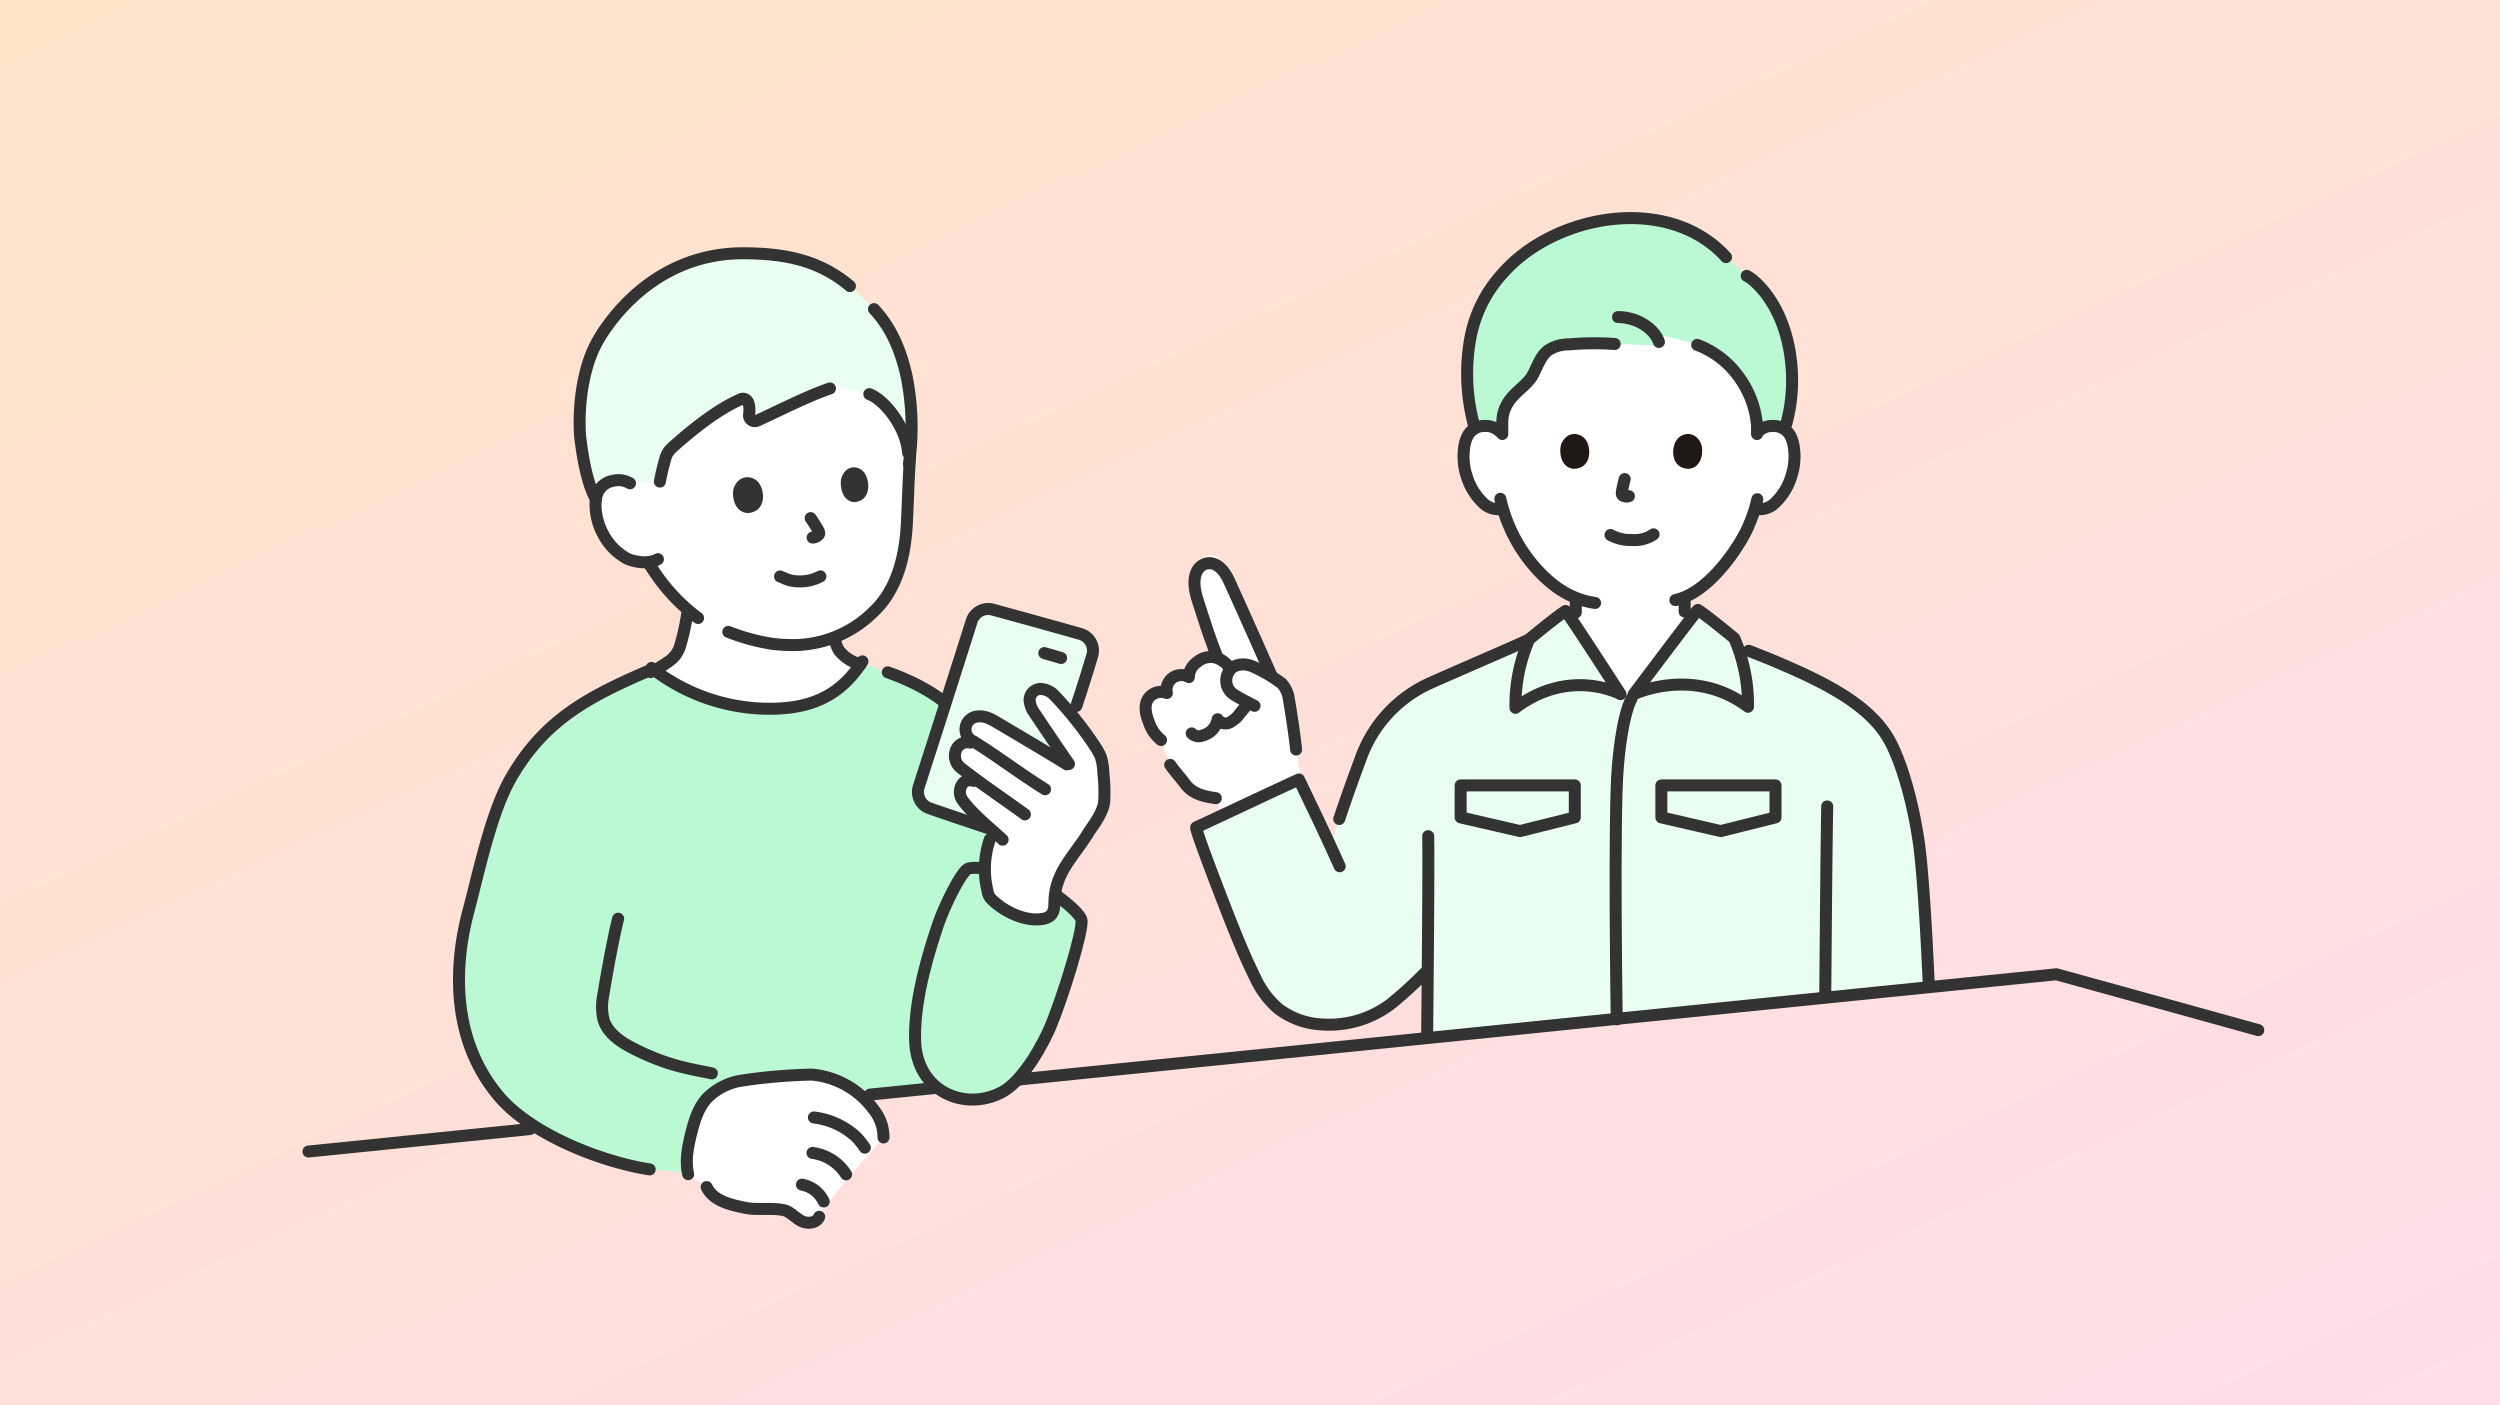 <svg xmlns="http://www.w3.org/2000/svg" viewBox="0 0 500 281"><rect x="0" y="0" width="500" height="281" fill="#808080" stroke="none"/><defs><linearGradient id="a" x1=".029" y1="-.057" x2=".97" y2="1.056" gradientUnits="objectBoundingBox"><stop offset="0" stop-color="#ffe4c7"/><stop offset="1" stop-color="#ffddea"/></linearGradient></defs><path fill="url(#a)" d="M0 0h500v281H0z"/><path d="M351.71 86.264a4.05 4.05 0 012.928-1.072 3.76 3.76 0 013.376 1.876c1.147 1.989 1.1 5.655.328 7.923a12.232 12.232 0 01-3.592 5.825 4.462 4.462 0 01-3.442.994l-.33-.056a26.143 26.143 0 01-1.184 3.214c-.924 2.508-6.263 11.652-12.865 14.448v2.889s.84 1.028.844 1.5c-3.364 3.364-10.284 15.267-10.893 15.7h-1.854c-.6-.424-8.557-12.335-10.8-15.7 0-.456.935-1.326.935-1.326v-2.916a22.345 22.345 0 01-8.732-6.79 30.783 30.783 0 01-5.844-11.024 4.381 4.381 0 01-3.724-.934 12.231 12.231 0 01-3.592-5.825c-.77-2.268-.819-5.934.328-7.923a3.758 3.758 0 013.376-1.876 4.052 4.052 0 012.928 1.072s-5.459-27.325 26.457-27.325 25.352 27.326 25.352 27.326zm-119.278 62.342l-.221-.6a7.569 7.569 0 01-2.433-3.545c-.582-1.465-1.005-3.185-.241-4.564a3.109 3.109 0 013.835-1.29 2.963 2.963 0 014.4-3.182 3.6 3.6 0 014.924-3.3l.862.262c-.666-4.89-4.191-8.827-4.856-13.717a14.393 14.393 0 01-.184-3.651 4.5 4.5 0 011.4-3.138 3.741 3.741 0 012.532-.788 2.208 2.208 0 01.711.145 3.678 3.678 0 011.909 2.284c3.212 7.331 7.145 14.791 8.693 20.914 1.47.784 1.656 1.508 2.593 2.269a6.159 6.159 0 011.3 2.455c.6 3.541 1.184 7.252 1.561 10.746 0 0 .391 2.443.846 5.233-4.378 1.991-10.726 4.994-15.883 7.409l-1.015-2.911c-2.347-.331-4.62-.832-6.091-2.8-.988-1.318-2.075-2.512-3.036-3.862z" fill="#fff"/><path d="M315.22 45.375a33.245 33.245 0 00-14.74 9.358 26.2 26.2 0 00-6.464 13.187 39.4 39.4 0 00.972 17.774 4.383 4.383 0 011.983-.5 3.92 3.92 0 013.485 1.758v-2.371c.044-5.359 4.493-6.622 6.1-9.582.926-1.706 1.516-3.721 3.032-4.9a7.229 7.229 0 014.058-1.221 59.3 59.3 0 019.3-.084s5.869.174 7.983.37l1.148.107-.29-.893a5.2 5.2 0 00-.777-1.457 48.411 48.411 0 018.427 2.047 18.132 18.132 0 018.6 6.788 19.059 19.059 0 013.371 9.346V86.6a3.973 3.973 0 013.232-1.407 4.234 4.234 0 012.27.674c2.989-8.845 1.75-22.164-5.649-29.255a8.456 8.456 0 00-1.916-1.44l-4.137-3.75c-7.438-8.202-19.53-9.422-29.988-6.047z" fill="#bbf9d4"/><path d="M343.011 50.05a31.917 31.917 0 00-35.756.818 31.036 31.036 0 00-12.816 24.284 33.9 33.9 0 001.145 9.774m60.316 0a32.36 32.36 0 001.127-9.774c-.44-10.417-4.969-17.479-9.982-22.009" fill="none"/><path d="M377.2 146.926c-4.492-6.838-13.675-11.09-23.434-15.187l-4.027-1.582-1.2-.473a56.34 56.34 0 00-4.35-3.113c-2.744 12.185-18.088 11.646-18.088 11.646s-15.636.539-18.38-11.646c-.279.179-.575.373-.883.583 3.574-1.024-10.311 4.787-20.959 9.529a26.154 26.154 0 00-13.811 15.217c-1.648 4.415-3.28 9.032-4.215 11.9l-1.368 4.2c-2.233-4.858-3.294-6.967-6.159-12.984-5.727 2.6-15.06 7.048-20.539 9.572-.349.156 4.965 13.876 5.46 15.142 1.946 5.011 3.937 10.1 6.324 14.913a18.038 18.038 0 004.607 6.2 15.634 15.634 0 008.764 3.166 20.4 20.4 0 0013.72-4.065 79.916 79.916 0 006.767-5.809l.212 13.769 99.98-9.956s-.38-15.956-1.551-26.937c-.894-8.424-3.67-19.211-6.87-24.085z" fill="#e9fff2"/><path d="M305.624 127.992c-3.7 1.719-12.479 5.454-19.747 8.691a26.154 26.154 0 00-13.809 15.217c-1.648 4.416-3.28 9.032-4.215 11.9m.085 9.45c-3.8-8.406-4.552-9.8-8.15-17.354-5.726 2.6-15.059 7.048-20.538 9.572-.349.156 4.965 13.876 5.46 15.142 1.946 5.011 3.937 10.1 6.323 14.913a18.051 18.051 0 004.607 6.2 15.637 15.637 0 008.764 3.166 20.4 20.4 0 0013.72-4.065 79.169 79.169 0 006.881-6.266m.636-27.321c.137 6-.212 39.822-.212 39.822m79.629-8.685c.109-13.014.225-28.878.39-37.082M322.1 107a8.348 8.348 0 004.336 1 6.759 6.759 0 004.278-1.127m-5.778-11.056c-.133.507-.434 1.752-.532 2.4-.063.317-.106.734.175.894a1.479 1.479 0 001.2.122" fill="none" stroke="#333" stroke-linecap="round" stroke-linejoin="round" stroke-width="2.4"/><path d="M312.215 88.892c-.429 1.394-.149 4.6 2.492 4.874 3.491-.021 3.676-3.9 2.5-5.721-.961-1.493-3.79-2.114-4.992.847zm28.061 0c.429 1.394.149 4.6-2.492 4.874-3.49-.021-3.676-3.9-2.5-5.721.961-1.493 3.79-2.114 4.992.847z" fill="#211715"/><path d="M299.9 86.264a4.052 4.052 0 00-2.928-1.072 3.758 3.758 0 00-3.376 1.876c-1.147 1.989-1.1 5.655-.328 7.923a12.231 12.231 0 003.592 5.825 4.462 4.462 0 003.442.994m51.408-15.546a4.05 4.05 0 012.928-1.072 3.76 3.76 0 013.376 1.876c1.147 1.989 1.1 5.655.328 7.923a12.232 12.232 0 01-3.592 5.825 4.462 4.462 0 01-3.442.994" fill="none" stroke="#333" stroke-linecap="round" stroke-linejoin="round" stroke-width="2.4"/><path d="M351.467 99.852a27.118 27.118 0 01-1.673 5.116c-1.009 2.739-7.286 13.4-14.722 15.049M300.068 99.76a31.009 31.009 0 006.359 13.014c3.7 4.435 7.7 7.12 12.586 7.814m26.193-69.167c-11.531-12.716-34.255-8.65-44.726 3.312a26.2 26.2 0 00-6.464 13.187 39.547 39.547 0 00.854 17.38m62.38-.534c2.536-8.819 1.107-21.352-5.991-28.155a8.456 8.456 0 00-1.916-1.44m-34.182 65.259v2.05m21.768-2.175v2m12.81 7.849l4.028 1.588c9.756 4.093 18.942 8.342 23.439 15.188 3.2 4.864 5.974 15.656 6.864 24.081 1.027 9.68 1.687 26.1 1.687 26.1M259.22 149.9c-.377-3.494-.958-7.2-1.561-10.746a6.159 6.159 0 00-1.3-2.455 30.509 30.509 0 00-5.527-3.279c-1.968-.959-4.194-.631-5.084.945a3.322 3.322 0 001.2 4.649c.768.5 3.128 1.75 3.953 2.152M232.211 148a7.569 7.569 0 01-2.433-3.545c-.582-1.465-1.005-3.185-.241-4.564a3.109 3.109 0 013.835-1.29 2.963 2.963 0 014.4-3.182 3.663 3.663 0 011.592-2.948 4.252 4.252 0 013.675-.984 5.2 5.2 0 012.7 1.827m-7.398 13.369a1.949 1.949 0 002.129.423 4.031 4.031 0 003.06-3.255 1.893 1.893 0 002.372.66 5.524 5.524 0 002.023-1.749l.948-1.141m-14.832 11.352c.961 1.35 2.048 2.544 3.036 3.862 1.471 1.964 3.744 2.465 6.091 2.8" fill="none" stroke="#333" stroke-linecap="round" stroke-linejoin="round" stroke-width="2.4"/><path d="M243.4 131.243c-1.556-3.882-2.477-6.939-3.86-11.19s-.317-6.434 1.192-7.149 3.54-.1 5.084 3.257 5.63 12.5 8.42 18.825M322.944 68.8a59.3 59.3 0 00-9.3.084 7.229 7.229 0 00-4.058 1.221c-1.516 1.175-2.106 3.19-3.032 4.9-1.608 2.96-6.057 4.223-6.1 9.582V86.8m31.331-18.418c-.7-2.149-3.7-4.9-8.182-4.97m15.832 5.56a18.132 18.132 0 018.6 6.788 19.059 19.059 0 013.371 9.346V86.8" fill="none" stroke="#333" stroke-linecap="round" stroke-linejoin="round" stroke-width="2.4"/><path d="M313.114 122.2c-1.805 1.1-7.284 5.663-7.284 5.663a33.235 33.235 0 00-2.74 13.7c10.959-8.219 21-2.739 21-2.739s-10.49-16.23-10.976-16.624zm26.46-.211c1.8 1.1 7.284 5.662 7.284 5.662a33.251 33.251 0 012.739 13.7c-10.958-8.218-22.863-2.5-22.863-2.5s12.354-16.469 12.84-16.862z" fill="#e9fff2" stroke="#333" stroke-linecap="round" stroke-linejoin="round" stroke-width="2.4"/><path d="M323.345 203.882s-.622-40.4.212-50.414c.913-10.958 2.74-13.7 2.74-13.7m-11.335 23.71L304 166.217l-11.872-2.74v-6.392h22.83zm40.138 0l-10.958 2.74-11.872-2.74v-6.392h22.83z" fill="none" stroke="#333" stroke-linecap="round" stroke-linejoin="round" stroke-width="2.4"/><path d="M137.633 234.83c-.624-2.725-.046-5.57.637-8.28.668-2.649 1.517-5.407 3.507-7.279a12.574 12.574 0 016.1-3.077 108.6 108.6 0 0114.481-1.277 17.189 17.189 0 0112.5 7.171 8.7 8.7 0 011.842 5.4s-2.066 2.36-6.462 7.338a72.634 72.634 0 00-6.394 8.539c-.437 1.072-1.869 1.469-3.244.985-1.163-.41-2.437-1.932-3.627-2.256-2.185-.6-5.561-.04-7.835-.507-3.018-.62-6.484-1.381-7.8-4.169zm-9.906-152.312c3.28-6.482 11.194-12.684 29.545-12.376 27.745.465 24.737 21.228 24.737 21.228-.311 4.477-.425 8.945-.621 13.061-.339 7.138-2.1 13.685-6.82 18.059a24.44 24.44 0 01-7.619 4.937l.044.395a6.047 6.047 0 00.829 2.305 7.852 7.852 0 004.282 2.728c-4.179 6.172-9.7 8.819-17.826 8.9a38.439 38.439 0 01-23.4-7.716 21.01 21.01 0 003.008-1.86 5.636 5.636 0 002.043-2.691 44.609 44.609 0 001.619-7.54 39.111 39.111 0 01-5.535-5.948s-1.4-1.9-2.015-2.994l-.248-.605a8.629 8.629 0 01-4.394-.708 11.8 11.8 0 01-4.779-4.966c-1.233-2.14-1.954-5.823-1.106-8.049a4.07 4.07 0 013.231-2.537 4.506 4.506 0 013.295.514 22.573 22.573 0 011.73-14.137z" fill="#fff"/><path d="M159.051 215c.317-.02 13.687 3.391 13.687 3.391l14.808-.465s14.392-45.828 12.985-54.858c-2.688-17.254-10.564-25.476-28.379-30.28-4.182 6.216-9.712 8.884-17.874 8.964a38.372 38.372 0 01-23.713-7.96c-12.412 5.328-21.524 9.87-28.382 21.8-3.978 6.92-6.4 18.738-8.51 26.653s-2.653 16.535-.509 24.352A32.967 32.967 0 00100 219.528c6.439 7.366 20.109 12.826 29.931 14.354 0 0 7.706.472 7.706.948-.624-2.725-.046-5.57.637-8.28.668-2.649 1.517-5.407 3.507-7.279a12.574 12.574 0 016.1-3.077c2.319-.42 7.571-.966 11.17-1.194z" fill="#bbf9d4"/><path d="M130.813 56.056a31.433 31.433 0 0117.733-5.4c10.272 0 17.686 2.1 24.365 9.379 4.759 4.039 7.008 9.169 8.359 14.989a51.977 51.977 0 01.523 17.831l-.159-2.258c-.4-5.24-4.749-10.642-7.766-11.773 0 0-3.306-.932-6.683-1.531l-1.194.4c-4.512 1.514-10.924 4.8-14.513 6.424a1.171 1.171 0 01-1.663-1.217 5.069 5.069 0 00-.061-2.07c-.2-.872-.922-1.264-1.51-1.014-4.631 1.966-9.831 6.123-13.863 9.752a4.386 4.386 0 00-1.286 2.06 46.079 46.079 0 00-1.118 4.685l-5.98.345a4.506 4.506 0 00-3.295-.514 4.07 4.07 0 00-3.231 2.537 5.165 5.165 0 00-.283 1.141c-1.974-3.414-2.822-9.658-3.175-12.67a42.509 42.509 0 01.639-10.59c1.106-5.633 2.7-8.893 6.663-13.755a37.3 37.3 0 017.498-6.751z" fill="#e9fff2"/><path d="M174 218.917l105.435-10.692 131.833-13.37s31.1 8.572 40.388 11.172M61.69 230.307l44.303-4.493m17.64-42.075c-.851 3.159-2.482 12.022-2.967 15.257a11.266 11.266 0 00.048 4.965c.905 2.949 3.855 4.716 6.627 6.072 6.4 3.133 10.279 3.66 15.026 4.642" fill="none" stroke="#333" stroke-linecap="round" stroke-linejoin="round" stroke-width="2.4"/><path d="M129.763 134.138c-12 5.183-20.87 9.784-27.58 21.456-3.978 6.92-6.4 18.738-8.51 26.653s-2.653 16.535-.509 24.352A32.967 32.967 0 00100 219.528c6.439 7.366 20.109 12.826 29.931 14.354m47.63-99.417c14.039 5 20.571 13.205 22.97 28.6m-70.222-29.481a38.286 38.286 0 0023.969 8.169c8.382-.082 13.988-2.893 18.209-9.474" fill="none" stroke="#333" stroke-linecap="round" stroke-linejoin="round" stroke-width="2.4"/><path d="M130.113 134.416a21.88 21.88 0 003.772-2.239 5.636 5.636 0 002.043-2.691 44.38 44.38 0 001.581-7.259m29.484 5.595a6.047 6.047 0 00.829 2.305 7.848 7.848 0 004.283 2.728m-32.488-9.255a37.588 37.588 0 01-7.6-7.6s-1.4-1.9-2.015-2.994M174.8 61.828c3.493 3.723 5.311 8.2 6.469 13.194a51.977 51.977 0 01.523 17.831m-62.605 6.967c-1.973-3.412-2.821-9.656-3.174-12.668a42.509 42.509 0 01.639-10.59c1.106-5.633 2.7-8.893 6.663-13.755 8.664-10.113 18.53-12.153 25.231-12.153 8.8 0 15.5 1.544 21.438 6.558" fill="none" stroke="#333" stroke-linecap="round" stroke-linejoin="round" stroke-width="2.4"/><path d="M145.666 126.376a41.635 41.635 0 008.705 2.379 31.311 31.311 0 003.131.237 22.854 22.854 0 0017.066-6.5c4.716-4.374 6.481-10.921 6.82-18.059.2-4.116.31-8.584.621-13.061M126 96.658a4.506 4.506 0 00-3.295-.514 4.07 4.07 0 00-3.231 2.537c-.848 2.226-.127 5.909 1.106 8.049a11.8 11.8 0 004.779 4.966c1.061.553 4.184 1.316 6.226.14M181.634 90.6c-.4-5.24-4.749-10.642-7.766-11.773M137.633 234.83c-.624-2.725-.046-5.57.637-8.28.668-2.649 1.517-5.407 3.507-7.279a12.574 12.574 0 016.1-3.077 108.6 108.6 0 0114.481-1.277 17.189 17.189 0 0112.5 7.171 8.7 8.7 0 011.842 5.4" fill="none" stroke="#333" stroke-linecap="round" stroke-linejoin="round" stroke-width="2.4"/><path d="M162.78 223.493a15.175 15.175 0 018.473 3.9 16.8 16.8 0 011.709 2.139m-10.462 1.05a9.409 9.409 0 016.716 4.29m-8.825 2.06a5.992 5.992 0 014.349 3.365m-23.404-2.883c1.313 2.788 4.779 3.549 7.8 4.169 2.274.467 5.65-.089 7.835.507 1.19.324 2.464 1.846 3.627 2.256 1.375.484 2.807.087 3.244-.985m2.149-165.668c-4.512 1.514-10.924 4.8-14.513 6.424a1.171 1.171 0 01-1.663-1.217 5.069 5.069 0 00-.061-2.07c-.2-.872-.922-1.264-1.51-1.014-4.631 1.966-9.831 6.123-13.863 9.752a4.386 4.386 0 00-1.286 2.06 46.079 46.079 0 00-1.118 4.685m32.102 18.966a8.9 8.9 0 01-6.265.743c-.559-.171-1.182-.49-1.807-.728" fill="none" stroke="#333" stroke-linecap="round" stroke-linejoin="round" stroke-width="2.4"/><path d="M146.694 97.779c-.346 1.462.159 4.738 2.891 4.839 3.586-.26 3.513-4.256 2.182-6.05-1.09-1.468-4.04-1.913-5.073 1.211zm21.539-2.05c-.314 1.417.156 4.6 2.663 4.7 3.288-.244 3.213-4.122 1.988-5.864-1.003-1.427-3.709-1.865-4.651 1.164z" fill="#333"/><path d="M162.131 103.623c.33.483 1.11 1.676 1.454 2.315.184.309.385.73.15 1a1.638 1.638 0 01-1.208.574" fill="none" stroke="#333" stroke-linecap="round" stroke-linejoin="round" stroke-width="2.4"/><path d="M205.2 174.837s10.44 6.641 11.083 9.118c.488 1.879-3.723 15.446-6.183 21.353-1.036 2.488-5.184 10.8-9.823 13.19-7.414 3.813-16.946-.212-17.258-10.379-.273-8.913 3.374-19.533 4.548-23.089s4.47-10.327 5.931-11.227 11.702 1.034 11.702 1.034z" fill="#bbf9d4" stroke="#333" stroke-linecap="round" stroke-linejoin="round" stroke-width="2.4"/><path d="M197.916 165.722c-1.729-.571-8.046-2.677-12-4.059a3.466 3.466 0 01-2.158-4.341c2.54-7.848 8.129-25.345 10.573-33.1a3.463 3.463 0 014.22-2.3c4.945 1.351 12.385 3.4 17.522 4.865a3.467 3.467 0 012.374 4.324 295.164 295.164 0 01-3.181 10.073l-8.803 26.916z" fill="#e9fff2"/><path d="M215.269 141.186a295.164 295.164 0 003.181-10.073 3.467 3.467 0 00-2.374-4.324c-5.137-1.464-12.577-3.514-17.522-4.865a3.463 3.463 0 00-4.22 2.3 6498.398 6498.398 0 01-10.573 33.1 3.466 3.466 0 002.158 4.341c3.951 1.382 10.268 3.488 12 4.059m14.3-34.132a668.65 668.65 0 00-3.361-.976" fill="none" stroke="#333" stroke-linecap="round" stroke-linejoin="round" stroke-width="2.4"/><path d="M204.229 183.4a9.352 9.352 0 004.156.4 3.148 3.148 0 001.768-.734c.76-.753.714-1.964.754-3.034.2-5.421 3.558-8.473 6.505-13.033.589-1.156 2.877-3.69 3.411-6.39a34.472 34.472 0 00-.15-6.008 12.812 12.812 0 00-.494-3.209 14.571 14.571 0 00-1.053-1.949 73.374 73.374 0 00-8.326-10.453 4.031 4.031 0 00-2.777-1.2 2.234 2.234 0 00-2.1 2.175 4.988 4.988 0 00.822 2.416c2.54 3.758 5.174 7.735 7.531 11.072-4.332-2.713-10.007-6.054-14.628-8.791-1.479-.876-2.711-1.607-4.407-1.328a2.61 2.61 0 00-1.992 1.69c-.788 2.718 1.842 3.2 2.015 3.725-2.373-.627-3.7-.038-4.188 1.648a3.077 3.077 0 001.026 3.139l3.573 2.821-.825-.174c-1.218-.256-2-.12-2.6.994a2.842 2.842 0 00.385 3.044 43.247 43.247 0 005.927 5.958 18.864 18.864 0 00-1.08 11.913 3.327 3.327 0 00.557 1.487 14.753 14.753 0 006.19 3.821z" fill="#fff"/><path d="M213.352 152.868c-4.2-2.6-9.4-5.664-13.7-8.21-1.479-.876-2.711-1.607-4.407-1.328a2.595 2.595 0 00-.543 4.95c4.951 3.089 9.356 6.478 14.307 9.568m-14.944-9.327a2.49 2.49 0 00-2.988 1.872 3.077 3.077 0 001.026 3.139c4.122 3.254 10.459 7.531 12.873 9.342m-10.125-6.695c-1.218-.256-2-.12-2.6.994a2.842 2.842 0 00.385 3.044c1.932 2.621 5.307 5.35 7.891 7.714" fill="none" stroke="#333" stroke-linecap="round" stroke-linejoin="round" stroke-width="2.4"/><path d="M213.8 152.777c-2.234-3.192-4.688-6.891-7.059-10.4a4.988 4.988 0 01-.822-2.416 2.234 2.234 0 012.1-2.175 4.031 4.031 0 012.777 1.2 73.374 73.374 0 018.327 10.454 14.571 14.571 0 011.053 1.949 12.812 12.812 0 01.494 3.209 34.472 34.472 0 01.15 6.008c-.534 2.7-2.822 5.234-3.411 6.39-2.947 4.56-6.3 7.612-6.505 13.033-.04 1.07.006 2.281-.754 3.034a3.148 3.148 0 01-1.768.734c-3.517.554-7.914-1.622-10.341-4.226a3.327 3.327 0 01-.557-1.487 18.27 18.27 0 01.479-10.2" fill="none" stroke="#333" stroke-linecap="round" stroke-linejoin="round" stroke-width="2.4"/></svg>